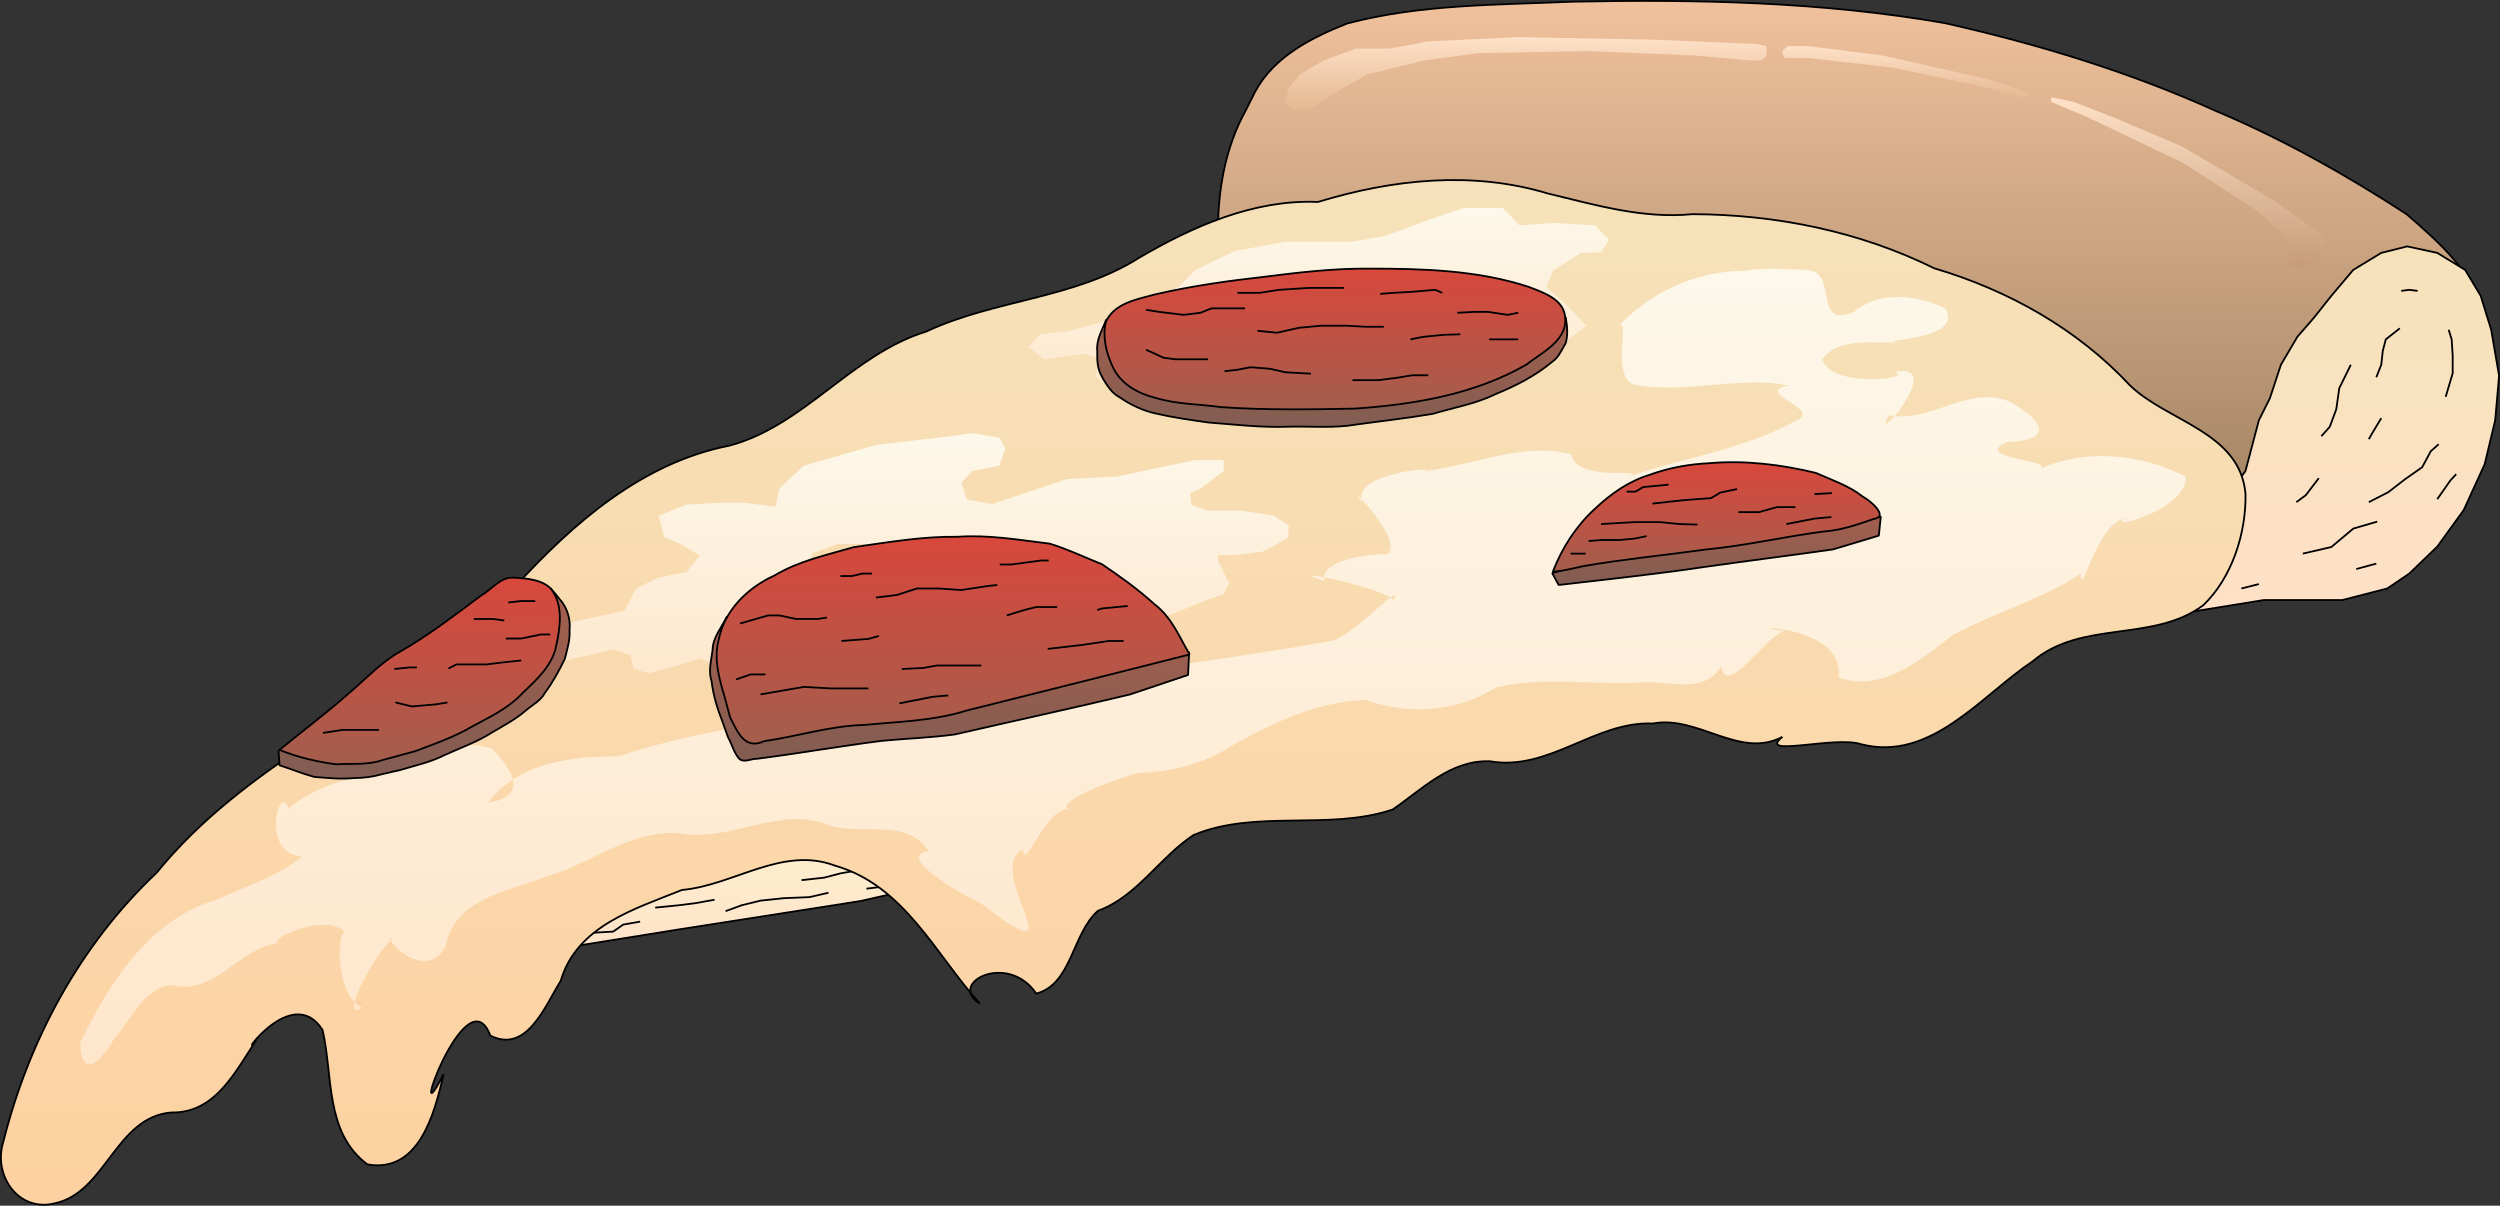 <?xml version="1.0" encoding="UTF-8" standalone="no"?>
<!-- Creator: CorelDRAW X5 -->

<svg
   xmlns:dc="http://purl.org/dc/elements/1.1/"
   xmlns:cc="http://creativecommons.org/ns#"
   xmlns:rdf="http://www.w3.org/1999/02/22-rdf-syntax-ns#"
   xmlns:svg="http://www.w3.org/2000/svg"
   xmlns="http://www.w3.org/2000/svg"
   xmlns:xlink="http://www.w3.org/1999/xlink"
   xmlns:sodipodi="http://sodipodi.sourceforge.net/DTD/sodipodi-0.dtd"
   xmlns:inkscape="http://www.inkscape.org/namespaces/inkscape"
   xml:space="preserve"
   width="683.383"
   height="329.565"
   style="fill-rule:evenodd"
   viewBox="0 0 19286.594 9301.064"
   id="svg2"
   version="1.1"
   inkscape:version="0.48.2 r9819"
   sodipodi:docname="pizza.svg"><rect x="0" y="0" width="19286.594" height="9301.064" fill="#333333" stroke="none"/><sodipodi:namedview
   pagecolor="#ffffff"
   bordercolor="#666666"
   borderopacity="1"
   objecttolerance="10"
   gridtolerance="10"
   guidetolerance="10"
   inkscape:pageopacity="0"
   inkscape:pageshadow="2"
   inkscape:window-width="1920"
   inkscape:window-height="1018"
   id="namedview207"
   showgrid="false"
   inkscape:zoom="1.4292317"
   inkscape:cx="260.68787"
   inkscape:cy="155.48501"
   inkscape:window-x="-8"
   inkscape:window-y="-8"
   inkscape:window-maximized="1"
   inkscape:current-layer="svg2"
   fit-margin-top="0"
   fit-margin-left="0"
   fit-margin-right="0"
   fit-margin-bottom="0" />
 <defs
   id="defs4">
  <style
   type="text/css"
   id="style6">
   
    .str0 {stroke:#373435;stroke-width:25.4;stroke-linejoin:bevel}
    .fil1 {fill:none}
    .fil17 {fill:url(#id0)}
    .fil15 {fill:url(#id1)}
    .fil11 {fill:url(#id2)}
    .fil13 {fill:url(#id3)}
    .fil2 {fill:url(#id4)}
    .fil18 {fill:url(#id5)}
    .fil16 {fill:url(#id6)}
    .fil12 {fill:url(#id7)}
    .fil14 {fill:url(#id8)}
    .fil10 {fill:url(#id9)}
    .fil8 {fill:url(#id10)}
    .fil9 {fill:url(#id11)}
    .fil4 {fill:url(#id12)}
    .fil3 {fill:url(#id13)}
    .fil0 {fill:url(#id14)}
    .fil7 {fill:url(#id15)}
    .fil5 {fill:url(#id16)}
    .fil6 {fill:url(#id17)}
   
  </style>
  <linearGradient
   id="id0"
   gradientUnits="userSpaceOnUse"
   x1="4050.63"
   y1="11495.3"
   x2="4050.63"
   y2="10031.1">
   <stop
   offset="0"
   style="stop-color:#825D52"
   id="stop9" />
   <stop
   offset="1"
   style="stop-color:#A45E4D"
   id="stop11" />
  </linearGradient>
  <linearGradient
   id="id1"
   gradientUnits="userSpaceOnUse"
   xlink:href="#id0"
   x1="8102.18"
   y1="11356.5"
   x2="8102.18"
   y2="10246.9">
  </linearGradient>
  <linearGradient
   id="id2"
   gradientUnits="userSpaceOnUse"
   xlink:href="#id0"
   x1="11057.5"
   y1="8778.82"
   x2="11057.5"
   y2="7934.99">
  </linearGradient>
  <linearGradient
   id="id3"
   gradientUnits="userSpaceOnUse"
   xlink:href="#id0"
   x1="14020.6"
   y1="10000.3"
   x2="14020.6"
   y2="9472.38">
  </linearGradient>
  <linearGradient
   id="id4"
   gradientUnits="userSpaceOnUse"
   x1="15087.9"
   y1="10131.3"
   x2="15087.9"
   y2="5492.12">
   <stop
   offset="0"
   style="stop-color:#957959"
   id="stop17" />
   <stop
   offset="1"
   style="stop-color:#F0C19C"
   id="stop19" />
  </linearGradient>
  <linearGradient
   id="id5"
   gradientUnits="userSpaceOnUse"
   x1="4015.95"
   y1="11383.5"
   x2="4015.95"
   y2="9942.46">
   <stop
   offset="0"
   style="stop-color:#A45E4D"
   id="stop22" />
   <stop
   offset="1"
   style="stop-color:#D9473C"
   id="stop24" />
  </linearGradient>
  <linearGradient
   id="id6"
   gradientUnits="userSpaceOnUse"
   xlink:href="#id5"
   x1="8133.01"
   y1="11221.7"
   x2="8133.01"
   y2="9622.65">
  </linearGradient>
  <linearGradient
   id="id7"
   gradientUnits="userSpaceOnUse"
   xlink:href="#id5"
   x1="11076.8"
   y1="8643.96"
   x2="11076.8"
   y2="7557.39">
  </linearGradient>
  <linearGradient
   id="id8"
   gradientUnits="userSpaceOnUse"
   xlink:href="#id5"
   x1="14022.5"
   y1="9907.78"
   x2="14022.5"
   y2="9052.39">
  </linearGradient>
  <linearGradient
   id="id9"
   gradientUnits="userSpaceOnUse"
   x1="17659.801"
   y1="7553.53"
   x2="17659.801"
   y2="6239.62">
   <stop
   offset="0"
   style="stop-color:#C69C77"
   id="stop30" />
   <stop
   offset="1"
   style="stop-color:#FEE1C8"
   id="stop32" />
  </linearGradient>
  <linearGradient
   id="id10"
   gradientUnits="userSpaceOnUse"
   x1="12550.6"
   y1="6332.1"
   x2="12550.6"
   y2="5773.39">
   <stop
   offset="0"
   style="stop-color:#E5B892"
   id="stop35" />
   <stop
   offset="1"
   style="stop-color:#FEE1C8"
   id="stop37" />
  </linearGradient>
  <linearGradient
   id="id11"
   gradientUnits="userSpaceOnUse"
   xlink:href="#id10"
   x1="15482.8"
   y1="6239.62"
   x2="15482.8"
   y2="5842.75">
  </linearGradient>
  <linearGradient
   id="id12"
   gradientUnits="userSpaceOnUse"
   x1="9454.62"
   y1="14770.4"
   x2="9454.62"
   y2="6875.38">
   <stop
   offset="0"
   style="stop-color:#FDD1A1"
   id="stop41" />
   <stop
   offset="1"
   style="stop-color:#F6E2BA"
   id="stop43" />
  </linearGradient>
  <linearGradient
   id="id13"
   gradientUnits="userSpaceOnUse"
   x1="18611.5"
   y1="10281.5"
   x2="18611.5"
   y2="7387.85">
   <stop
   offset="0"
   style="stop-color:#FEE1C8"
   id="stop46" />
   <stop
   offset="1"
   style="stop-color:#F6E2BA"
   id="stop48" />
  </linearGradient>
  <linearGradient
   id="id14"
   gradientUnits="userSpaceOnUse"
   x1="6268.1"
   y1="12870.8"
   x2="6268.1"
   y2="11318">
   <stop
   offset="0"
   style="stop-color:#FEE1C8"
   id="stop51" />
   <stop
   offset="1"
   style="stop-color:#FFFBD6"
   id="stop53" />
  </linearGradient>
  <linearGradient
   id="id15"
   gradientUnits="userSpaceOnUse"
   x1="9504.71"
   y1="13714.7"
   x2="9504.71"
   y2="7557.39">
   <stop
   offset="0"
   style="stop-color:#FEE6CB"
   id="stop56" />
   <stop
   offset="1"
   style="stop-color:#FDF8EA"
   id="stop58" />
  </linearGradient>
  <linearGradient
   id="id16"
   gradientUnits="userSpaceOnUse"
   xlink:href="#id15"
   x1="7449.08"
   y1="10928.9"
   x2="7449.08"
   y2="8828.91">
  </linearGradient>
  <linearGradient
   id="id17"
   gradientUnits="userSpaceOnUse"
   xlink:href="#id15"
   x1="10951.6"
   y1="8643.96"
   x2="10951.6"
   y2="7091.16">
  </linearGradient>
 
  
  
 <linearGradient
   inkscape:collect="always"
   xlink:href="#id14"
   id="linearGradient3266"
   gradientUnits="userSpaceOnUse"
   x1="6268.1"
   y1="12870.8"
   x2="6268.1"
   y2="11318" /><linearGradient
   inkscape:collect="always"
   xlink:href="#id4"
   id="linearGradient3268"
   gradientUnits="userSpaceOnUse"
   x1="15087.9"
   y1="10131.3"
   x2="15087.9"
   y2="5492.12" /><linearGradient
   inkscape:collect="always"
   xlink:href="#id13"
   id="linearGradient3270"
   gradientUnits="userSpaceOnUse"
   x1="18611.5"
   y1="10281.5"
   x2="18611.5"
   y2="7387.85" /><linearGradient
   inkscape:collect="always"
   xlink:href="#id12"
   id="linearGradient3272"
   gradientUnits="userSpaceOnUse"
   x1="9454.62"
   y1="14770.4"
   x2="9454.62"
   y2="6875.38" /><linearGradient
   inkscape:collect="always"
   xlink:href="#id15"
   id="linearGradient3274"
   gradientUnits="userSpaceOnUse"
   x1="7449.08"
   y1="10928.9"
   x2="7449.08"
   y2="8828.91" /><linearGradient
   inkscape:collect="always"
   xlink:href="#id15"
   id="linearGradient3276"
   gradientUnits="userSpaceOnUse"
   x1="10951.6"
   y1="8643.96"
   x2="10951.6"
   y2="7091.16" /><linearGradient
   inkscape:collect="always"
   xlink:href="#id15"
   id="linearGradient3278"
   gradientUnits="userSpaceOnUse"
   x1="9504.71"
   y1="13714.7"
   x2="9504.71"
   y2="7557.39" /><linearGradient
   inkscape:collect="always"
   xlink:href="#id10"
   id="linearGradient3280"
   gradientUnits="userSpaceOnUse"
   x1="12550.6"
   y1="6332.1"
   x2="12550.6"
   y2="5773.39" /><linearGradient
   inkscape:collect="always"
   xlink:href="#id10"
   id="linearGradient3282"
   gradientUnits="userSpaceOnUse"
   x1="15482.8"
   y1="6239.62"
   x2="15482.8"
   y2="5842.75" /><linearGradient
   inkscape:collect="always"
   xlink:href="#id9"
   id="linearGradient3284"
   gradientUnits="userSpaceOnUse"
   x1="17659.801"
   y1="7553.53"
   x2="17659.801"
   y2="6239.62" /><linearGradient
   inkscape:collect="always"
   xlink:href="#id0"
   id="linearGradient3286"
   gradientUnits="userSpaceOnUse"
   x1="11057.5"
   y1="8778.82"
   x2="11057.5"
   y2="7934.99" /><linearGradient
   inkscape:collect="always"
   xlink:href="#id5"
   id="linearGradient3288"
   gradientUnits="userSpaceOnUse"
   x1="11076.8"
   y1="8643.96"
   x2="11076.8"
   y2="7557.39" /><linearGradient
   inkscape:collect="always"
   xlink:href="#id0"
   id="linearGradient3290"
   gradientUnits="userSpaceOnUse"
   x1="14020.6"
   y1="10000.3"
   x2="14020.6"
   y2="9472.38" /><linearGradient
   inkscape:collect="always"
   xlink:href="#id5"
   id="linearGradient3292"
   gradientUnits="userSpaceOnUse"
   x1="14022.5"
   y1="9907.78"
   x2="14022.5"
   y2="9052.39" /><linearGradient
   inkscape:collect="always"
   xlink:href="#id0"
   id="linearGradient3294"
   gradientUnits="userSpaceOnUse"
   x1="8102.18"
   y1="11356.5"
   x2="8102.18"
   y2="10246.9" /><linearGradient
   inkscape:collect="always"
   xlink:href="#id5"
   id="linearGradient3296"
   gradientUnits="userSpaceOnUse"
   x1="8133.01"
   y1="11221.7"
   x2="8133.01"
   y2="9622.65" /><linearGradient
   inkscape:collect="always"
   xlink:href="#id0"
   id="linearGradient3298"
   gradientUnits="userSpaceOnUse"
   x1="4050.63"
   y1="11495.3"
   x2="4050.63"
   y2="10031.1" /><linearGradient
   inkscape:collect="always"
   xlink:href="#id5"
   id="linearGradient3300"
   gradientUnits="userSpaceOnUse"
   x1="4015.95"
   y1="11383.5"
   x2="4015.95"
   y2="9942.46" />
   
   
   
   
   
   
   
   
   
   
   
   
   
   
   
   
   
   
   
   
   
   
   
   
   
   
   
   
   
   
   
   
   
   
   
   
   
   
   
   
   
   
   
   
   
   
   
   
   
   
   
   
   
   
   
   
   
   
   
   
   
   
   
   
   
   
   
   
   
   
   
  <linearGradient
   inkscape:collect="always"
   xlink:href="#id15"
   id="linearGradient3445"
   gradientUnits="userSpaceOnUse"
   x1="9504.71"
   y1="13714.7"
   x2="9504.71"
   y2="7557.39" /><linearGradient
   inkscape:collect="always"
   xlink:href="#id12"
   id="linearGradient3448"
   gradientUnits="userSpaceOnUse"
   x1="9454.62"
   y1="14770.4"
   x2="9454.62"
   y2="6875.38" /><linearGradient
   inkscape:collect="always"
   xlink:href="#id4"
   id="linearGradient3451"
   gradientUnits="userSpaceOnUse"
   x1="15087.9"
   y1="10131.3"
   x2="15087.9"
   y2="5492.12" /><linearGradient
   inkscape:collect="always"
   xlink:href="#id5"
   id="linearGradient3454"
   gradientUnits="userSpaceOnUse"
   x1="8133.01"
   y1="11221.7"
   x2="8133.01"
   y2="9622.65" /><linearGradient
   inkscape:collect="always"
   xlink:href="#id5"
   id="linearGradient3457"
   gradientUnits="userSpaceOnUse"
   x1="8133.01"
   y1="11221.7"
   x2="8133.01"
   y2="9622.65" /><linearGradient
   inkscape:collect="always"
   xlink:href="#id5"
   id="linearGradient3460"
   gradientUnits="userSpaceOnUse"
   x1="4015.95"
   y1="11383.5"
   x2="4015.95"
   y2="9942.46" /><linearGradient
   inkscape:collect="always"
   xlink:href="#id5"
   id="linearGradient3463"
   gradientUnits="userSpaceOnUse"
   x1="4015.95"
   y1="11383.5"
   x2="4015.95"
   y2="9942.46" /><linearGradient
   inkscape:collect="always"
   xlink:href="#id5"
   id="linearGradient3466"
   gradientUnits="userSpaceOnUse"
   x1="11076.8"
   y1="8643.96"
   x2="11076.8"
   y2="7557.39" /><linearGradient
   inkscape:collect="always"
   xlink:href="#id5"
   id="linearGradient3469"
   gradientUnits="userSpaceOnUse"
   x1="11076.8"
   y1="8643.96"
   x2="11076.8"
   y2="7557.39" /><linearGradient
   inkscape:collect="always"
   xlink:href="#id5"
   id="linearGradient3472"
   gradientUnits="userSpaceOnUse"
   x1="14022.5"
   y1="9907.78"
   x2="14022.5"
   y2="9052.39" /><linearGradient
   inkscape:collect="always"
   xlink:href="#id5"
   id="linearGradient3475"
   gradientUnits="userSpaceOnUse"
   x1="14022.5"
   y1="9907.78"
   x2="14022.5"
   y2="9052.39" /><linearGradient
   inkscape:collect="always"
   xlink:href="#id0"
   id="linearGradient3478"
   gradientUnits="userSpaceOnUse"
   x1="8102.18"
   y1="11356.5"
   x2="8102.18"
   y2="10246.9" /><linearGradient
   inkscape:collect="always"
   xlink:href="#id0"
   id="linearGradient3481"
   gradientUnits="userSpaceOnUse"
   x1="4050.63"
   y1="11495.3"
   x2="4050.63"
   y2="10031.1" /><linearGradient
   inkscape:collect="always"
   xlink:href="#id0"
   id="linearGradient3484"
   gradientUnits="userSpaceOnUse"
   x1="11057.5"
   y1="8778.82"
   x2="11057.5"
   y2="7934.99" /><linearGradient
   inkscape:collect="always"
   xlink:href="#id0"
   id="linearGradient3487"
   gradientUnits="userSpaceOnUse"
   x1="14020.6"
   y1="10000.3"
   x2="14020.6"
   y2="9472.38" /><linearGradient
   inkscape:collect="always"
   xlink:href="#id14"
   id="linearGradient4330"
   gradientUnits="userSpaceOnUse"
   x1="6268.1"
   y1="12870.8"
   x2="6268.1"
   y2="11318" /><linearGradient
   inkscape:collect="always"
   xlink:href="#id4"
   id="linearGradient4332"
   gradientUnits="userSpaceOnUse"
   x1="15087.9"
   y1="10131.3"
   x2="15087.9"
   y2="5492.12" /><linearGradient
   inkscape:collect="always"
   xlink:href="#id13"
   id="linearGradient4334"
   gradientUnits="userSpaceOnUse"
   x1="18611.5"
   y1="10281.5"
   x2="18611.5"
   y2="7387.85" /><linearGradient
   inkscape:collect="always"
   xlink:href="#id12"
   id="linearGradient4336"
   gradientUnits="userSpaceOnUse"
   x1="9454.62"
   y1="14770.4"
   x2="9454.62"
   y2="6875.38" /><linearGradient
   inkscape:collect="always"
   xlink:href="#id15"
   id="linearGradient4338"
   gradientUnits="userSpaceOnUse"
   x1="7449.08"
   y1="10928.9"
   x2="7449.08"
   y2="8828.91" /><linearGradient
   inkscape:collect="always"
   xlink:href="#id15"
   id="linearGradient4340"
   gradientUnits="userSpaceOnUse"
   x1="10951.6"
   y1="8643.96"
   x2="10951.6"
   y2="7091.16" /><linearGradient
   inkscape:collect="always"
   xlink:href="#id15"
   id="linearGradient4342"
   gradientUnits="userSpaceOnUse"
   x1="9504.71"
   y1="13714.7"
   x2="9504.71"
   y2="7557.39" /><linearGradient
   inkscape:collect="always"
   xlink:href="#id10"
   id="linearGradient4344"
   gradientUnits="userSpaceOnUse"
   x1="12550.6"
   y1="6332.1"
   x2="12550.6"
   y2="5773.39" /><linearGradient
   inkscape:collect="always"
   xlink:href="#id10"
   id="linearGradient4346"
   gradientUnits="userSpaceOnUse"
   x1="15482.8"
   y1="6239.62"
   x2="15482.8"
   y2="5842.75" /><linearGradient
   inkscape:collect="always"
   xlink:href="#id9"
   id="linearGradient4348"
   gradientUnits="userSpaceOnUse"
   x1="17659.801"
   y1="7553.53"
   x2="17659.801"
   y2="6239.62" /><linearGradient
   inkscape:collect="always"
   xlink:href="#id0"
   id="linearGradient4350"
   gradientUnits="userSpaceOnUse"
   x1="11057.5"
   y1="8778.82"
   x2="11057.5"
   y2="7934.99" /><linearGradient
   inkscape:collect="always"
   xlink:href="#id5"
   id="linearGradient4352"
   gradientUnits="userSpaceOnUse"
   x1="11076.8"
   y1="8643.96"
   x2="11076.8"
   y2="7557.39" /><linearGradient
   inkscape:collect="always"
   xlink:href="#id0"
   id="linearGradient4354"
   gradientUnits="userSpaceOnUse"
   x1="14020.6"
   y1="10000.3"
   x2="14020.6"
   y2="9472.38" /><linearGradient
   inkscape:collect="always"
   xlink:href="#id5"
   id="linearGradient4356"
   gradientUnits="userSpaceOnUse"
   x1="14022.5"
   y1="9907.78"
   x2="14022.5"
   y2="9052.39" /><linearGradient
   inkscape:collect="always"
   xlink:href="#id0"
   id="linearGradient4358"
   gradientUnits="userSpaceOnUse"
   x1="8102.18"
   y1="11356.5"
   x2="8102.18"
   y2="10246.9" /><linearGradient
   inkscape:collect="always"
   xlink:href="#id5"
   id="linearGradient4360"
   gradientUnits="userSpaceOnUse"
   x1="8133.01"
   y1="11221.7"
   x2="8133.01"
   y2="9622.65" /><linearGradient
   inkscape:collect="always"
   xlink:href="#id0"
   id="linearGradient4362"
   gradientUnits="userSpaceOnUse"
   x1="4050.63"
   y1="11495.3"
   x2="4050.63"
   y2="10031.1" /><linearGradient
   inkscape:collect="always"
   xlink:href="#id5"
   id="linearGradient4364"
   gradientUnits="userSpaceOnUse"
   x1="4015.95"
   y1="11383.5"
   x2="4015.95"
   y2="9942.46" /></defs>
 <g
   id="g4257"
   transform="translate(-778.462,-5487.046)"><path
     id="polygon65"
     d="m 4561,12871 2763,-1553 651,994 0,0 -563,127 -1383,216 -817,131 z"
     style="fill:url(#linearGradient4330);stroke:#000000;stroke-width:14.111;stroke-linejoin:bevel;stroke-miterlimit:4;stroke-opacity:1;stroke-dasharray:none"
     inkscape:connector-curvature="0" /><path
     id="polyline67"
     d="m 5251,12690 115,-8 143,-8 77,-54 131,-23"
     style="fill:none;stroke:#000000;stroke-width:14.111;stroke-linejoin:bevel;stroke-miterlimit:4;stroke-opacity:1;stroke-dasharray:none"
     inkscape:connector-curvature="0" /><path
     id="polyline69"
     d="m 5833,12489 189,-19 119,-15 150,-27"
     style="fill:none;stroke:#000000;stroke-width:14.111;stroke-linejoin:bevel;stroke-miterlimit:4;stroke-opacity:1;stroke-dasharray:none"
     inkscape:connector-curvature="0" /><path
     id="polyline71"
     d="m 6376,12516 127,-46 143,-35 181,-19 196,-8 147,-34"
     style="fill:none;stroke:#000000;stroke-width:14.111;stroke-linejoin:bevel;stroke-miterlimit:4;stroke-opacity:1;stroke-dasharray:none"
     inkscape:connector-curvature="0" /><path
     id="polyline73"
     d="m 6962,12277 173,-19 131,-34 154,-27"
     style="fill:none;stroke:#000000;stroke-width:14.111;stroke-linejoin:bevel;stroke-miterlimit:4;stroke-opacity:1;stroke-dasharray:none"
     inkscape:connector-curvature="0" /><path
     id="line75"
     d="m 7463,12343 96,-12"
     style="fill:none;stroke:#000000;stroke-width:14.111;stroke-linejoin:bevel;stroke-miterlimit:4;stroke-opacity:1;stroke-dasharray:none"
     inkscape:connector-curvature="0" /><path
     inkscape:connector-curvature="0"
     id="polygon77"
     d="m 10460,6197 c 145.431,-273.161 435.361,-419.027 711.306,-528.612 C 11738.258,5518.276 12329.004,5525.849 12911,5500 c 959.491,-18.9 1925.353,0.425 2872.516,165.581 717.896,162.11 1424.711,376.257 2095.952,680.414 512.633,216.328 1001.247,491.196 1466.62,794.715 255.938,221.879 531.622,462.182 604.013,809.965 95.52,447.905 69.032,944.173 -179.872,1341.148 -145.787,268.027 -345.458,507.699 -617.185,654.635 -215.005,54.884 -448.413,75.414 -671.643,100.541 -304.518,-6.661 -608.391,-5.999 -905.775,68.471 -166.065,38.659 -315.31,-96.329 -474.012,-133.678 C 14792.743,9090.195 12483.871,8198.597 10175,7307 c -4.582,-337.76 51.988,-678.375 218.244,-976.488 22.252,-44.504 44.504,-89.008 66.756,-133.512 z"
     style="fill:url(#linearGradient4332);stroke:#000000;stroke-width:14.111;stroke-linejoin:bevel;stroke-miterlimit:4;stroke-opacity:1;stroke-dasharray:none" /><path
     id="polygon79"
     d="m 18375,8301 127,-216 127,-146 135,-170 169,-200 216,-131 200,-50 232,50 215,131 120,200 81,262 61,355 -30,343 -81,339 -162,354 -204,282 -216,208 -170,115 -346,89 -605,0 -736,119 -343,47 774,-944 0,0 162,-216 104,-393 85,-170 z"
     style="fill:url(#linearGradient4334);stroke:#000000;stroke-width:14.111;stroke-linejoin:bevel;stroke-miterlimit:4;stroke-opacity:1;stroke-dasharray:none"
     inkscape:connector-curvature="0" /><path
     inkscape:connector-curvature="0"
     id="polygon81"
     d="m 10946,7045 c 575.496,-175.386 1191.827,-241.572 1775.492,-64.658 368.091,88.241 730.512,196.365 1113.584,158.895 644.153,2.484 1286.403,131.693 1865.924,417.763 569.987,168.875 1101.558,466.302 1508.737,902.454 288.541,280.742 849.69,358.732 892.004,836.884 6.188,301.184 -103.65,647.46 -325.611,859.617 -386.736,289.078 -937.722,111.52 -1315.516,432.267 -399.592,266.403 -785.278,777.182 -1322.614,640.778 -197.718,-68.549 -811.411,105.979 -609,-57 -330.252,174.003 -652.934,-170.283 -999.695,-103.288 -445.375,-19.668 -799.505,370.136 -1256.156,291.288 -303.887,-11.538 -523.671,216.424 -750.648,372.14 -491.797,165.291 -1052.718,-3.362 -1534.846,196.033 -263.115,171.592 -435.9,475.331 -737.792,584.629 -200.257,173.923 -202.647,568.649 -476.863,639.198 -222.123,-325.58 -689.949,-79.34 -435.752,77.323 -342.686,-381.869 -583.887,-912.758 -1118.873,-1064.724 -404.367,-152.69 -780.5,153.103 -1178.94,188.185 -365.648,147.328 -811.367,277.99 -935.14,700.874 -120.092,192.097 -261.501,565.174 -543.266,422.372 -185.958,-491.971 -658.366,877.259 -360.243,298.643 -69.837,299.75 -188.273,765.423 -587.787,695.327 -329.904,-245.198 -263.995,-685.585 -346,-1037 -240.359,-377.754 -669.504,271.184 -510.701,77.737 -162.363,242.477 -315.649,565.415 -655.69,558.684 -429.234,33.912 -506.475,618.039 -898.751,700.579 C 918.824,14841.568 722.807,14551.935 804,14296 1000.935,13511.335 1395.534,12777.973 1986.713,12220.184 2318.54,11811.705 2737.5,11497.525 3174,11210 c 407.068,-550.02 1132.224,-689.238 1577.105,-1196.239 450.042,-492.164 981.521,-957.345 1655.612,-1088.811 579.25,-155.78 943.502,-703.873 1517.467,-880.007 528.751,-248.077 1139.152,-251.356 1639.944,-567.8 C 9980.116,7233.086 10454.643,7023.968 10946,7045 z"
     style="fill:url(#linearGradient4336);stroke:#000000;stroke-width:14.111;stroke-linejoin:bevel;stroke-miterlimit:4;stroke-opacity:1;stroke-dasharray:none" /><path
     id="polygon83"
     d="m 8403,9769 -4,-96 -235,-54 -278,23 -215,42 -432,0 -196,74 -20,142 131,89 258,0 85,162 -38,262 -609,258 -389,0 -285,-104 -189,61 -201,54 -119,-34 -27,-108 -127,-43 -389,89 -432,297 -131,46 -300,0 -85,-85 77,-100 96,-31 258,-173 301,-170 304,-88 386,-85 88,-170 174,-85 215,-42 101,-127 -147,-89 -127,-54 -42,-165 215,-85 259,-15 177,0 250,30 31,-142 189,-174 562,-161 474,-54 262,-35 212,35 43,84 -43,131 -215,43 -81,88 42,131 197,35 578,-193 385,-19 393,-85 212,-42 216,0 0,85 -174,131 -85,42 12,89 119,42 259,0 254,39 119,77 -7,96 -193,104 -216,27 -131,0 0,42 43,89 42,89 -42,81 -128,46 -489,196 -655,-42 -474,-100 0,0 -412,-181 -43,-89 174,-89 z"
     style="fill:url(#linearGradient4338);stroke:none"
     inkscape:connector-curvature="0" /><path
     id="polygon85"
     d="m 9767,7796 -413,158 -342,89 -212,23 -89,96 123,97 305,-43 131,43 -43,127 66,58 200,7 382,-19 38,170 177,42 424,0 1761,-266 397,-119 347,-259 -170,-173 -142,-123 54,-131 215,-135 154,-4 62,-96 -108,-112 -323,-19 -259,19 -131,-135 -300,0 -262,89 -343,127 -258,46 -520,0 0,0 -382,70 -304,146 -89,89 z"
     style="fill:url(#linearGradient4340);stroke:none"
     inkscape:connector-curvature="0" /><path
     inkscape:connector-curvature="0"
     id="polygon87"
     d="m 14745,7573 c 209.245,44.914 20.497,447.958 334.141,321.601 199.861,-167.172 484.142,-132.709 705.859,-28.601 151.947,257.039 -546.868,232.886 -366.417,262 -194.955,11.724 -449.847,-44.647 -584.583,131 88.34,236.716 742.764,140.59 554.406,100 425.58,-94.697 -188.765,608.096 -38.406,331 325.31,66.339 606.156,-235.547 928.271,-106.826 225.378,125.657 389.192,300.246 -20.082,314.039 -278.958,134.967 416.485,138.317 245.274,212.244 360.699,-167.037 790.569,-121.215 1138.537,54.543 9.688,261.328 -635.968,421.519 -467.184,322.421 -225.354,36.373 -341.801,639.095 -343.903,424.852 -288.929,197.789 -675.381,302.72 -992.725,479.647 -245.735,190.586 -549.726,443.258 -877.188,322.08 61.324,-416.998 -833.46,-401.276 -419.003,-359.156 -163.899,65.736 -446.547,518.351 -486.997,274.156 -138.739,233.054 -435.145,93.153 -656.195,127.112 -356.172,10.898 -729.643,-44.63 -1074.808,33.475 -305.564,193.303 -678.012,216.714 -1015.385,97.945 -370.132,15.628 -702.774,172.216 -1021.796,351.028 -217.587,141.372 -459.197,202.984 -716.816,211.44 -210.164,52.5 -737.795,256.956 -507.585,291.876 -191.947,-101.091 -384.4,496.951 -391.894,300.231 -322.114,156.066 478.796,1035.597 -332.133,409.615 -165.909,-70.441 -661.388,-370.541 -396.118,-397.056 -176.763,-272.488 -534.321,-104.867 -796.37,-210.243 -362.311,-130.014 -725.596,131.91 -1098.516,75.577 -393.205,-48.561 -712.394,239.671 -1078.458,338.868 -285.55,109.266 -685.171,166.21 -750.927,528.132 -162.759,304.769 -512.696,-95.038 -410.399,-58.859 -165.719,147.086 -412.357,657.482 -236.601,532.859 -241.082,-114.144 -181.876,-737.811 -102.164,-548.216 -129.994,-231.31 -699.05,57.988 -520.886,48.992 -313.955,18.309 -502.485,412.079 -844.95,326.224 -209.828,16.516 -320.972,274.708 -448.716,423.525 -210.833,342.693 -264.702,138.911 -254.508,14.515 223.968,-460.614 534.855,-948.869 1054.491,-1099.241 222.095,-102.919 461.396,-174.498 654.733,-329.799 -332.685,-27.013 -170.491,-585.279 -105.515,-369.193 234.377,-209.542 598.052,-248.8 887.515,-381.807 227.001,-28.479 458.993,-164.62 686,-81 139.35,147.589 296.05,366.534 -33.162,414.622 237.539,-312.029 643.864,-355.553 1008.341,-357.607 800.941,-266.771 1654.739,-313.606 2485.398,-448.107 1005.187,-152.598 2020.751,-265.005 3019.447,-442.742 181.508,-54.298 554.243,-477.339 472.567,-313.94 -92.22,-104.201 -924.091,-265.163 -537.264,-149.628 -32.538,-203.159 566.317,-217.012 472.173,-197.417 199.692,-64.758 -355.95,-627.289 -175.695,-408.185 -97.696,-241.23 694.319,-280.752 446.079,-235.175 388.211,-36.433 775.48,-234.234 1164.117,-134.821 46.292,235.965 645.823,89.201 426.475,179.46 430.183,-151.451 901.53,-214.122 1301.399,-434.281 238.104,-89.359 -341.942,-220.124 -48.243,-275.79 -388.188,-71.445 -775.623,59.834 -1160.746,0.201 -250.326,-14.715 -26.499,-609.906 -175.607,-434.725 251.286,-273.608 612.265,-449.496 986.059,-449.056 172.472,-28.724 343.3,-13.206 516.663,-3.809 z"
     style="fill:url(#linearGradient4342);stroke:none" /><path
     id="polyline89"
     d="m 18544,9758 220,-51 169,-142 185,-54"
     style="fill:none;stroke:#000000;stroke-width:14.111;stroke-linejoin:bevel;stroke-miterlimit:4;stroke-opacity:1;stroke-dasharray:none"
     inkscape:connector-curvature="0" /><path
     id="polyline91"
     d="m 19053,9361 150,-77 131,-101 131,-92 66,-123 61,-54"
     style="fill:none;stroke:#000000;stroke-width:14.111;stroke-linejoin:bevel;stroke-miterlimit:4;stroke-opacity:1;stroke-dasharray:none"
     inkscape:connector-curvature="0" /><path
     id="polyline93"
     d="m 19581,9338 100,-143 46,-50"
     style="fill:none;stroke:#000000;stroke-width:14.111;stroke-linejoin:bevel;stroke-miterlimit:4;stroke-opacity:1;stroke-dasharray:none"
     inkscape:connector-curvature="0" /><path
     id="polyline95"
     d="m 19646,8548 54,-181 0,-139 -8,-123 -23,-74"
     style="fill:none;stroke:#000000;stroke-width:14.111;stroke-linejoin:bevel;stroke-miterlimit:4;stroke-opacity:1;stroke-dasharray:none"
     inkscape:connector-curvature="0" /><path
     id="polyline97"
     d="m 19430,7731 -65,-8 -62,8"
     style="fill:none;stroke:#000000;stroke-width:14.111;stroke-linejoin:bevel;stroke-miterlimit:4;stroke-opacity:1;stroke-dasharray:none"
     inkscape:connector-curvature="0" /><path
     id="polyline99"
     d="m 19292,8020 -108,85 -23,88 -12,108 -38,96"
     style="fill:none;stroke:#000000;stroke-width:14.111;stroke-linejoin:bevel;stroke-miterlimit:4;stroke-opacity:1;stroke-dasharray:none"
     inkscape:connector-curvature="0" /><path
     id="polyline101"
     d="m 19149,8713 -65,108 -31,54"
     style="fill:none;stroke:#000000;stroke-width:14.111;stroke-linejoin:bevel;stroke-miterlimit:4;stroke-opacity:1;stroke-dasharray:none"
     inkscape:connector-curvature="0" /><path
     id="polyline103"
     d="m 18914,8301 -89,181 -23,162 -50,135 -65,73"
     style="fill:none;stroke:#000000;stroke-width:14.111;stroke-linejoin:bevel;stroke-miterlimit:4;stroke-opacity:1;stroke-dasharray:none"
     inkscape:connector-curvature="0" /><path
     id="polyline105"
     d="m 18667,9176 -100,131 -73,54"
     style="fill:none;stroke:#000000;stroke-width:14.111;stroke-linejoin:bevel;stroke-miterlimit:4;stroke-opacity:1;stroke-dasharray:none"
     inkscape:connector-curvature="0" /><path
     id="line107"
     d="m 18956,9877 155,-42"
     style="fill:none;stroke:#000000;stroke-width:14.111;stroke-linejoin:bevel;stroke-miterlimit:4;stroke-opacity:1;stroke-dasharray:none"
     inkscape:connector-curvature="0" /><path
     id="line109"
     d="m 18205,9993 -135,34"
     style="fill:none;stroke:#000000;stroke-width:14.111;stroke-linejoin:bevel;stroke-miterlimit:4;stroke-opacity:1;stroke-dasharray:none"
     inkscape:connector-curvature="0" /><path
     id="polygon111"
     d="m 10807,6062 -89,104 -23,108 58,58 127,0 166,-112 281,-158 436,-108 412,-57 863,-16 828,35 413,38 88,0 39,-38 0,-19 0,-54 -73,-16 -790,-34 -1060,-20 -705,35 -85,19 0,0 -200,35 -254,0 -251,92 z"
     style="fill:url(#linearGradient4344);stroke:none"
     inkscape:connector-curvature="0" /><path
     id="polygon113"
     d="m 14548,5935 182,0 643,73 686,143 308,89 69,0 0,-35 -327,-108 -805,-181 -574,-73 -108,0 0,0 -54,0 -39,38 0,16 z"
     style="fill:url(#linearGradient4346);stroke:none"
     inkscape:connector-curvature="0" /><path
     id="polygon115"
     d="m 18182,7107 196,173 58,127 0,131 104,16 127,-70 51,-92 0,-74 -378,-273 -728,-428 -509,-216 -324,-127 -161,-34 -16,0 0,34 0,0 270,112 266,127 489,235 z"
     style="fill:url(#linearGradient4348);stroke:none"
     inkscape:connector-curvature="0" /><path
     inkscape:connector-curvature="0"
     id="polygon117"
     d="m 9285,8405 c 35.878,57.569 70.752,116.102 133.078,148.271 83.604,57.431 177.631,102.583 277.313,123.812 133.412,31.054 269.997,50.063 405.561,69.367 205.1,15.918 409.856,40.252 615.92,32.551 151.303,-4.014 303.712,8.448 454.247,-7.025 219.68,-31.598 440.933,-55.443 659.625,-91.91 164.213,-49.325 335.752,-77.763 490.279,-154.71 153.79,-62.648 302.886,-139.61 431.001,-246.271 51.225,-34.063 76.169,-96.523 106.137,-147.506 17.455,-65.374 11.317,-130.949 -1.16,-196.577 -1181.667,6.333 -2363.333,12.667 -3545,19 -29.213,78.788 -77.676,153.339 -68.551,240.564 -1.06,68.353 -0.75,137.22 36.002,197.439 l 2.95,6.909 L 9285,8405 z"
     style="fill:url(#linearGradient4350);stroke:#000000;stroke-width:14.111;stroke-linejoin:bevel;stroke-miterlimit:4;stroke-opacity:1;stroke-dasharray:none" /><path
     inkscape:connector-curvature="0"
     id="polygon119"
     d="m 9362,8316 c 61.654,133.215 193.633,206.501 330.627,240.586 164.028,49.837 338.827,47.923 508.04,71.471 343.194,23.572 688.115,18.049 1031.867,11.172 454.927,-31.434 920.345,-108.815 1320.643,-338.911 118.102,-92.727 310.166,-181.987 300.718,-352.944 -3.568,-151.924 -166.673,-201.911 -283.686,-247.758 -396.492,-129.305 -817.596,-140.19 -1230.946,-140.309 -268.872,-1.943 -535.883,28.648 -802.194,62.52 -283.591,31.416 -567.627,71.966 -845.51,135.967 -138.906,38.065 -313.887,65.754 -381.385,211.094 -28.625,118.18 2.598,238.713 51.827,347.112 z"
     style="fill:url(#linearGradient4352);stroke:#000000;stroke-width:14.111;stroke-linejoin:bevel;stroke-miterlimit:4;stroke-opacity:1;stroke-dasharray:none" /><path
     id="polyline121"
     d="m 9620,8185 135,62 93,12 146,0 104,0"
     style="fill:none;stroke:#000000;stroke-width:14.111;stroke-linejoin:bevel;stroke-miterlimit:4;stroke-opacity:1;stroke-dasharray:none"
     inkscape:connector-curvature="0" /><path
     id="polyline123"
     d="m 10225,8351 97,-11 104,-20 150,12 119,27 197,11"
     style="fill:none;stroke:#000000;stroke-width:14.111;stroke-linejoin:bevel;stroke-miterlimit:4;stroke-opacity:1;stroke-dasharray:none"
     inkscape:connector-curvature="0" /><path
     id="polyline125"
     d="m 11212,8420 200,0 146,-19 116,-19 123,0"
     style="fill:none;stroke:#000000;stroke-width:14.111;stroke-linejoin:bevel;stroke-miterlimit:4;stroke-opacity:1;stroke-dasharray:none"
     inkscape:connector-curvature="0" /><path
     id="polyline127"
     d="m 10480,8039 150,15 169,-38 170,-16 200,0 143,8 142,0"
     style="fill:none;stroke:#000000;stroke-width:14.111;stroke-linejoin:bevel;stroke-miterlimit:4;stroke-opacity:1;stroke-dasharray:none"
     inkscape:connector-curvature="0" /><path
     id="polyline129"
     d="m 11659,8105 104,-20 154,-15 127,-4"
     style="fill:none;stroke:#000000;stroke-width:14.111;stroke-linejoin:bevel;stroke-miterlimit:4;stroke-opacity:1;stroke-dasharray:none"
     inkscape:connector-curvature="0" /><path
     id="polyline131"
     d="m 12021,7900 135,-7 100,0 154,23 81,-16"
     style="fill:none;stroke:#000000;stroke-width:14.111;stroke-linejoin:bevel;stroke-miterlimit:4;stroke-opacity:1;stroke-dasharray:none"
     inkscape:connector-curvature="0" /><path
     id="polyline133"
     d="m 12267,8105 108,0 116,0"
     style="fill:none;stroke:#000000;stroke-width:14.111;stroke-linejoin:bevel;stroke-miterlimit:4;stroke-opacity:1;stroke-dasharray:none"
     inkscape:connector-curvature="0" /><path
     id="polyline135"
     d="m 11905,7746 -54,-23 -177,15 -139,8 -108,8"
     style="fill:none;stroke:#000000;stroke-width:14.111;stroke-linejoin:bevel;stroke-miterlimit:4;stroke-opacity:1;stroke-dasharray:none"
     inkscape:connector-curvature="0" /><path
     id="polyline137"
     d="m 11146,7708 -270,0 -231,15 -146,23 -174,0"
     style="fill:none;stroke:#000000;stroke-width:14.111;stroke-linejoin:bevel;stroke-miterlimit:4;stroke-opacity:1;stroke-dasharray:none"
     inkscape:connector-curvature="0" /><path
     id="polyline139"
     d="m 9620,7877 100,16 189,23 131,-16 85,-34 120,0 138,0"
     style="fill:none;stroke:#000000;stroke-width:14.111;stroke-linejoin:bevel;stroke-miterlimit:4;stroke-opacity:1;stroke-dasharray:none"
     inkscape:connector-curvature="0" /><path
     inkscape:connector-curvature="0"
     id="polygon141"
     d="m 15273,9619 c 5,-49 10,-98 15,-147 -452.295,38.112 -905.038,73.686 -1357.053,113.384 -392.649,107.539 -785.298,215.077 -1177.947,322.616 16.667,30.667 33.333,61.333 50,92 372.575,-44.161 745.92,-82.294 1117.015,-138.031 332.734,-47.279 666.361,-89.299 999.002,-136.478 117.994,-35.497 235.989,-70.994 353.983,-106.491 z"
     style="fill:url(#linearGradient4354);stroke:#000000;stroke-width:14.111;stroke-linejoin:bevel;stroke-miterlimit:4;stroke-opacity:1;stroke-dasharray:none" /><path
     inkscape:connector-curvature="0"
     id="polygon143"
     d="m 13084,9411 c 121.573,-115.003 261.816,-213.417 423.653,-261.746 146.483,-53.735 302.472,-81.485 458.388,-88.812 275.346,-23.698 553.227,10.095 820.908,74.981 123.669,55.261 254.891,97.616 362.199,183.03 56.289,29.163 204.085,153.678 86.425,171.549 -125.396,43.606 -251.586,87.359 -384.99,97.113 -303.1,38.755 -601.203,109.142 -905.641,138.384 -317.541,44.242 -637.431,74.24 -953.254,129.334 -74.438,16.904 -169.8,39.751 -233.458,42.558 69.978,-182.374 180.476,-354.729 325.77,-486.39 z"
     style="fill:url(#linearGradient4356);stroke:#000000;stroke-width:14.111;stroke-linejoin:bevel;stroke-miterlimit:4;stroke-opacity:1;stroke-dasharray:none" /><path
     id="polyline145"
     d="m 13034,9661 100,-8 135,0 120,-11 92,-19"
     style="fill:none;stroke:#000000;stroke-width:14.111;stroke-linejoin:bevel;stroke-miterlimit:4;stroke-opacity:1;stroke-dasharray:none"
     inkscape:connector-curvature="0" /><path
     id="polyline147"
     d="m 13527,9372 247,-27 204,-15 73,-43 128,-27"
     style="fill:none;stroke:#000000;stroke-width:14.111;stroke-linejoin:bevel;stroke-miterlimit:4;stroke-opacity:1;stroke-dasharray:none"
     inkscape:connector-curvature="0" /><path
     id="polyline149"
     d="m 14190,9438 158,0 139,-39 142,0"
     style="fill:none;stroke:#000000;stroke-width:14.111;stroke-linejoin:bevel;stroke-miterlimit:4;stroke-opacity:1;stroke-dasharray:none"
     inkscape:connector-curvature="0" /><path
     id="polyline151"
     d="m 14560,9530 216,-42 131,-12"
     style="fill:none;stroke:#000000;stroke-width:14.111;stroke-linejoin:bevel;stroke-miterlimit:4;stroke-opacity:1;stroke-dasharray:none"
     inkscape:connector-curvature="0" /><path
     id="line153"
     d="m 14776,9299 135,-8"
     style="fill:none;stroke:#000000;stroke-width:14.111;stroke-linejoin:bevel;stroke-miterlimit:4;stroke-opacity:1;stroke-dasharray:none"
     inkscape:connector-curvature="0" /><path
     id="polyline155"
     d="m 13651,9226 -197,19 -58,35 -69,0"
     style="fill:none;stroke:#000000;stroke-width:14.111;stroke-linejoin:bevel;stroke-miterlimit:4;stroke-opacity:1;stroke-dasharray:none"
     inkscape:connector-curvature="0" /><path
     id="polyline157"
     d="m 13130,9530 259,-15 196,0 150,15 139,4"
     style="fill:none;stroke:#000000;stroke-width:14.111;stroke-linejoin:bevel;stroke-miterlimit:4;stroke-opacity:1;stroke-dasharray:none"
     inkscape:connector-curvature="0" /><path
     id="line159"
     d="m 13011,9758 -116,0"
     style="fill:none;stroke:#000000;stroke-width:14.111;stroke-linejoin:bevel;stroke-miterlimit:4;stroke-opacity:1;stroke-dasharray:none"
     inkscape:connector-curvature="0" /><path
     inkscape:connector-curvature="0"
     id="polygon161"
     d="m 6395,11175 c 30.471,53.209 45.3,118.988 85.332,164.513 36.78,35.671 92.695,-0.88 138.35,1.297 321.971,-41.33 641.985,-97.898 963.895,-138.517 187.053,-17.802 375.866,-24.042 561.803,-49.173 450.373,-103.62 902.459,-201.136 1351.764,-308.564 149.285,-50.185 298.571,-100.371 447.856,-150.556 2.667,-58 5.333,-116 8,-174 -1189.333,-91 -2378.667,-182 -3568,-273 -39.262,83.617 -106.886,157.756 -108.15,254.07 -10.144,80.876 -34.26,161.985 -7.779,242.254 13.149,108 44.285,211.227 84.368,312.079 14.187,39.866 28.374,79.731 42.561,119.597 z"
     style="fill:url(#linearGradient4358);stroke:#000000;stroke-width:14.111;stroke-linejoin:bevel;stroke-miterlimit:4;stroke-opacity:1;stroke-dasharray:none" /><path
     inkscape:connector-curvature="0"
     id="polygon163"
     d="m 6411,11021 c 59.361,115.737 110.862,253.45 263.272,183.838 258.031,-37.004 508.65,-118.502 770.828,-124.986 265.408,-25.879 535.053,-30.445 791.373,-111.522 573.616,-142.354 1146.432,-287.899 1719.527,-432.33 -79.237,-135.265 -139.243,-287.037 -268.06,-384.837 -125.739,-115.016 -265.45,-214.639 -406.061,-310.245 -134.707,-53.762 -266.576,-117.6 -405.784,-159.876 -236.286,-28.627 -472.431,-70.043 -711.29,-52.923 -268.451,-4.057 -533.517,42.478 -798.307,79.585 -208.625,60.571 -426.175,106.216 -614.208,219.738 -204.644,91.684 -386.576,269.536 -429.347,495.987 -39.889,147.769 3.758,299.975 46.439,442.224 13.873,51.783 27.745,103.565 41.618,155.348 z"
     style="fill:url(#linearGradient4360);stroke:#000000;stroke-width:14.111;stroke-linejoin:bevel;stroke-miterlimit:4;stroke-opacity:1;stroke-dasharray:none" /><path
     id="polyline165"
     d="m 6646,10844 335,-58 204,12 227,0 66,0"
     style="fill:none;stroke:#000000;stroke-width:14.111;stroke-linejoin:bevel;stroke-miterlimit:4;stroke-opacity:1;stroke-dasharray:none"
     inkscape:connector-curvature="0" /><path
     id="polyline167"
     d="m 7736,10648 166,-8 104,-19 146,0 197,0"
     style="fill:none;stroke:#000000;stroke-width:14.111;stroke-linejoin:bevel;stroke-miterlimit:4;stroke-opacity:1;stroke-dasharray:none"
     inkscape:connector-curvature="0" /><path
     id="polyline169"
     d="m 7536,10097 162,-20 154,-50 165,0 178,12 204,-31 73,-8"
     style="fill:none;stroke:#000000;stroke-width:14.111;stroke-linejoin:bevel;stroke-miterlimit:4;stroke-opacity:1;stroke-dasharray:none"
     inkscape:connector-curvature="0" /><path
     id="polyline171"
     d="m 8545,10235 135,-42 93,-23 161,0"
     style="fill:none;stroke:#000000;stroke-width:14.111;stroke-linejoin:bevel;stroke-miterlimit:4;stroke-opacity:1;stroke-dasharray:none"
     inkscape:connector-curvature="0" /><path
     id="polyline173"
     d="m 8861,10493 262,-30 208,-31 116,0"
     style="fill:none;stroke:#000000;stroke-width:14.111;stroke-linejoin:bevel;stroke-miterlimit:4;stroke-opacity:1;stroke-dasharray:none"
     inkscape:connector-curvature="0" /><path
     id="polyline175"
     d="m 9478,10162 -197,19 -38,12"
     style="fill:none;stroke:#000000;stroke-width:14.111;stroke-linejoin:bevel;stroke-miterlimit:4;stroke-opacity:1;stroke-dasharray:none"
     inkscape:connector-curvature="0" /><path
     id="polyline177"
     d="m 6488,10297 216,-62 88,0 127,27 170,0 69,-11"
     style="fill:none;stroke:#000000;stroke-width:14.111;stroke-linejoin:bevel;stroke-miterlimit:4;stroke-opacity:1;stroke-dasharray:none"
     inkscape:connector-curvature="0" /><path
     id="polyline179"
     d="m 7262,9931 89,0 81,-19 73,0"
     style="fill:none;stroke:#000000;stroke-width:14.111;stroke-linejoin:bevel;stroke-miterlimit:4;stroke-opacity:1;stroke-dasharray:none"
     inkscape:connector-curvature="0" /><path
     id="polyline181"
     d="m 8491,9842 89,0 231,-31 58,0"
     style="fill:none;stroke:#000000;stroke-width:14.111;stroke-linejoin:bevel;stroke-miterlimit:4;stroke-opacity:1;stroke-dasharray:none"
     inkscape:connector-curvature="0" /><path
     id="polyline183"
     d="m 6457,10729 112,-39 77,0 38,0"
     style="fill:none;stroke:#000000;stroke-width:14.111;stroke-linejoin:bevel;stroke-miterlimit:4;stroke-opacity:1;stroke-dasharray:none"
     inkscape:connector-curvature="0" /><path
     id="polyline185"
     d="m 7717,10913 254,-50 123,-11"
     style="fill:none;stroke:#000000;stroke-width:14.111;stroke-linejoin:bevel;stroke-miterlimit:4;stroke-opacity:1;stroke-dasharray:none"
     inkscape:connector-curvature="0" /><path
     id="polyline187"
     d="m 7270,10432 208,-16 81,-23"
     style="fill:none;stroke:#000000;stroke-width:14.111;stroke-linejoin:bevel;stroke-miterlimit:4;stroke-opacity:1;stroke-dasharray:none"
     inkscape:connector-curvature="0" /><path
     inkscape:connector-curvature="0"
     id="polygon189"
     d="m 3871,11426 c 111.995,-34.078 227.522,-58.394 332.54,-111.754 126.109,-58.115 258.618,-103.664 375.64,-179.625 88.355,-51.873 179.41,-99.75 257.039,-167.496 51.25,-43.871 115.538,-75.425 147.631,-137.391 60.679,-80.927 108.304,-170.521 152.451,-261.01 17.423,-71.997 41.026,-143.161 35.872,-218.205 9.741,-87.28 -18.261,-177.212 -77.399,-242.518 -19.851,-26.809 -42.371,-51.452 -63.774,-77.001 -701.333,416 -1402.667,832 -2104,1248 2.667,37.333 5.333,74.667 8,112 89.807,28.994 178.089,65.385 268.838,89.809 103.123,7.935 206.203,19.204 309.57,8.405 70.692,-0.144 140.194,-8.848 208.167,-28.547 49.808,-11.556 99.617,-23.111 149.425,-34.667 z"
     style="fill:url(#linearGradient4362);stroke:#000000;stroke-width:14.111;stroke-linejoin:bevel;stroke-miterlimit:4;stroke-opacity:1;stroke-dasharray:none" /><path
     inkscape:connector-curvature="0"
     id="polygon191"
     d="m 3979,11283 c 147.537,-55.808 297.555,-107.024 434.336,-187.006 137.01,-74.881 283.397,-141.299 391.644,-257.056 111.592,-106.797 239.482,-219.565 266.301,-379.771 30.561,-141.504 52.753,-309.192 -43.324,-431.473 -72.765,-70.543 -185.036,-78.659 -282.273,-83.938 -106.572,-10.05 -172.248,91.309 -256.617,138.46 -202.621,149.935 -402.048,305.258 -621.509,430.316 -151.808,84.621 -268.973,215.17 -401.173,325.622 -170.997,152.019 -354.886,288.435 -531.384,433.846 140.06,57.491 288.182,91.838 437.853,111.566 120.236,-7.77 244.639,7.528 360.337,-33.918 81.937,-22.216 163.873,-44.432 245.81,-66.648 z"
     style="fill:url(#linearGradient4364);stroke:#000000;stroke-width:14.111;stroke-linejoin:bevel;stroke-miterlimit:4;stroke-opacity:1;stroke-dasharray:none" /><path
     id="polyline193"
     d="m 3270,11141 151,-23 131,0 119,0 31,0"
     style="fill:none;stroke:#000000;stroke-width:14.111;stroke-linejoin:bevel;stroke-miterlimit:4;stroke-opacity:1;stroke-dasharray:none"
     inkscape:connector-curvature="0" /><path
     id="polyline195"
     d="m 3829,10906 127,31 185,-16 89,-15"
     style="fill:none;stroke:#000000;stroke-width:14.111;stroke-linejoin:bevel;stroke-miterlimit:4;stroke-opacity:1;stroke-dasharray:none"
     inkscape:connector-curvature="0" /><path
     id="polyline197"
     d="m 3821,10648 120,-12 54,0"
     style="fill:none;stroke:#000000;stroke-width:14.111;stroke-linejoin:bevel;stroke-miterlimit:4;stroke-opacity:1;stroke-dasharray:none"
     inkscape:connector-curvature="0" /><path
     id="polyline199"
     d="m 4238,10644 61,-31 112,0 119,0 131,-16 139,-15"
     style="fill:none;stroke:#000000;stroke-width:14.111;stroke-linejoin:bevel;stroke-miterlimit:4;stroke-opacity:1;stroke-dasharray:none"
     inkscape:connector-curvature="0" /><path
     id="polyline201"
     d="m 4681,10413 119,0 150,-31 74,0"
     style="fill:none;stroke:#000000;stroke-width:14.111;stroke-linejoin:bevel;stroke-miterlimit:4;stroke-opacity:1;stroke-dasharray:none"
     inkscape:connector-curvature="0" /><path
     id="polyline203"
     d="m 4669,10274 -89,-12 -88,0 -58,0"
     style="fill:none;stroke:#000000;stroke-width:14.111;stroke-linejoin:bevel;stroke-miterlimit:4;stroke-opacity:1;stroke-dasharray:none"
     inkscape:connector-curvature="0" /><path
     id="polyline205"
     d="m 4700,10135 96,-11 73,0 39,0"
     style="fill:none;stroke:#000000;stroke-width:14.111;stroke-linejoin:bevel;stroke-miterlimit:4;stroke-opacity:1;stroke-dasharray:none"
     inkscape:connector-curvature="0" /></g>
</svg>